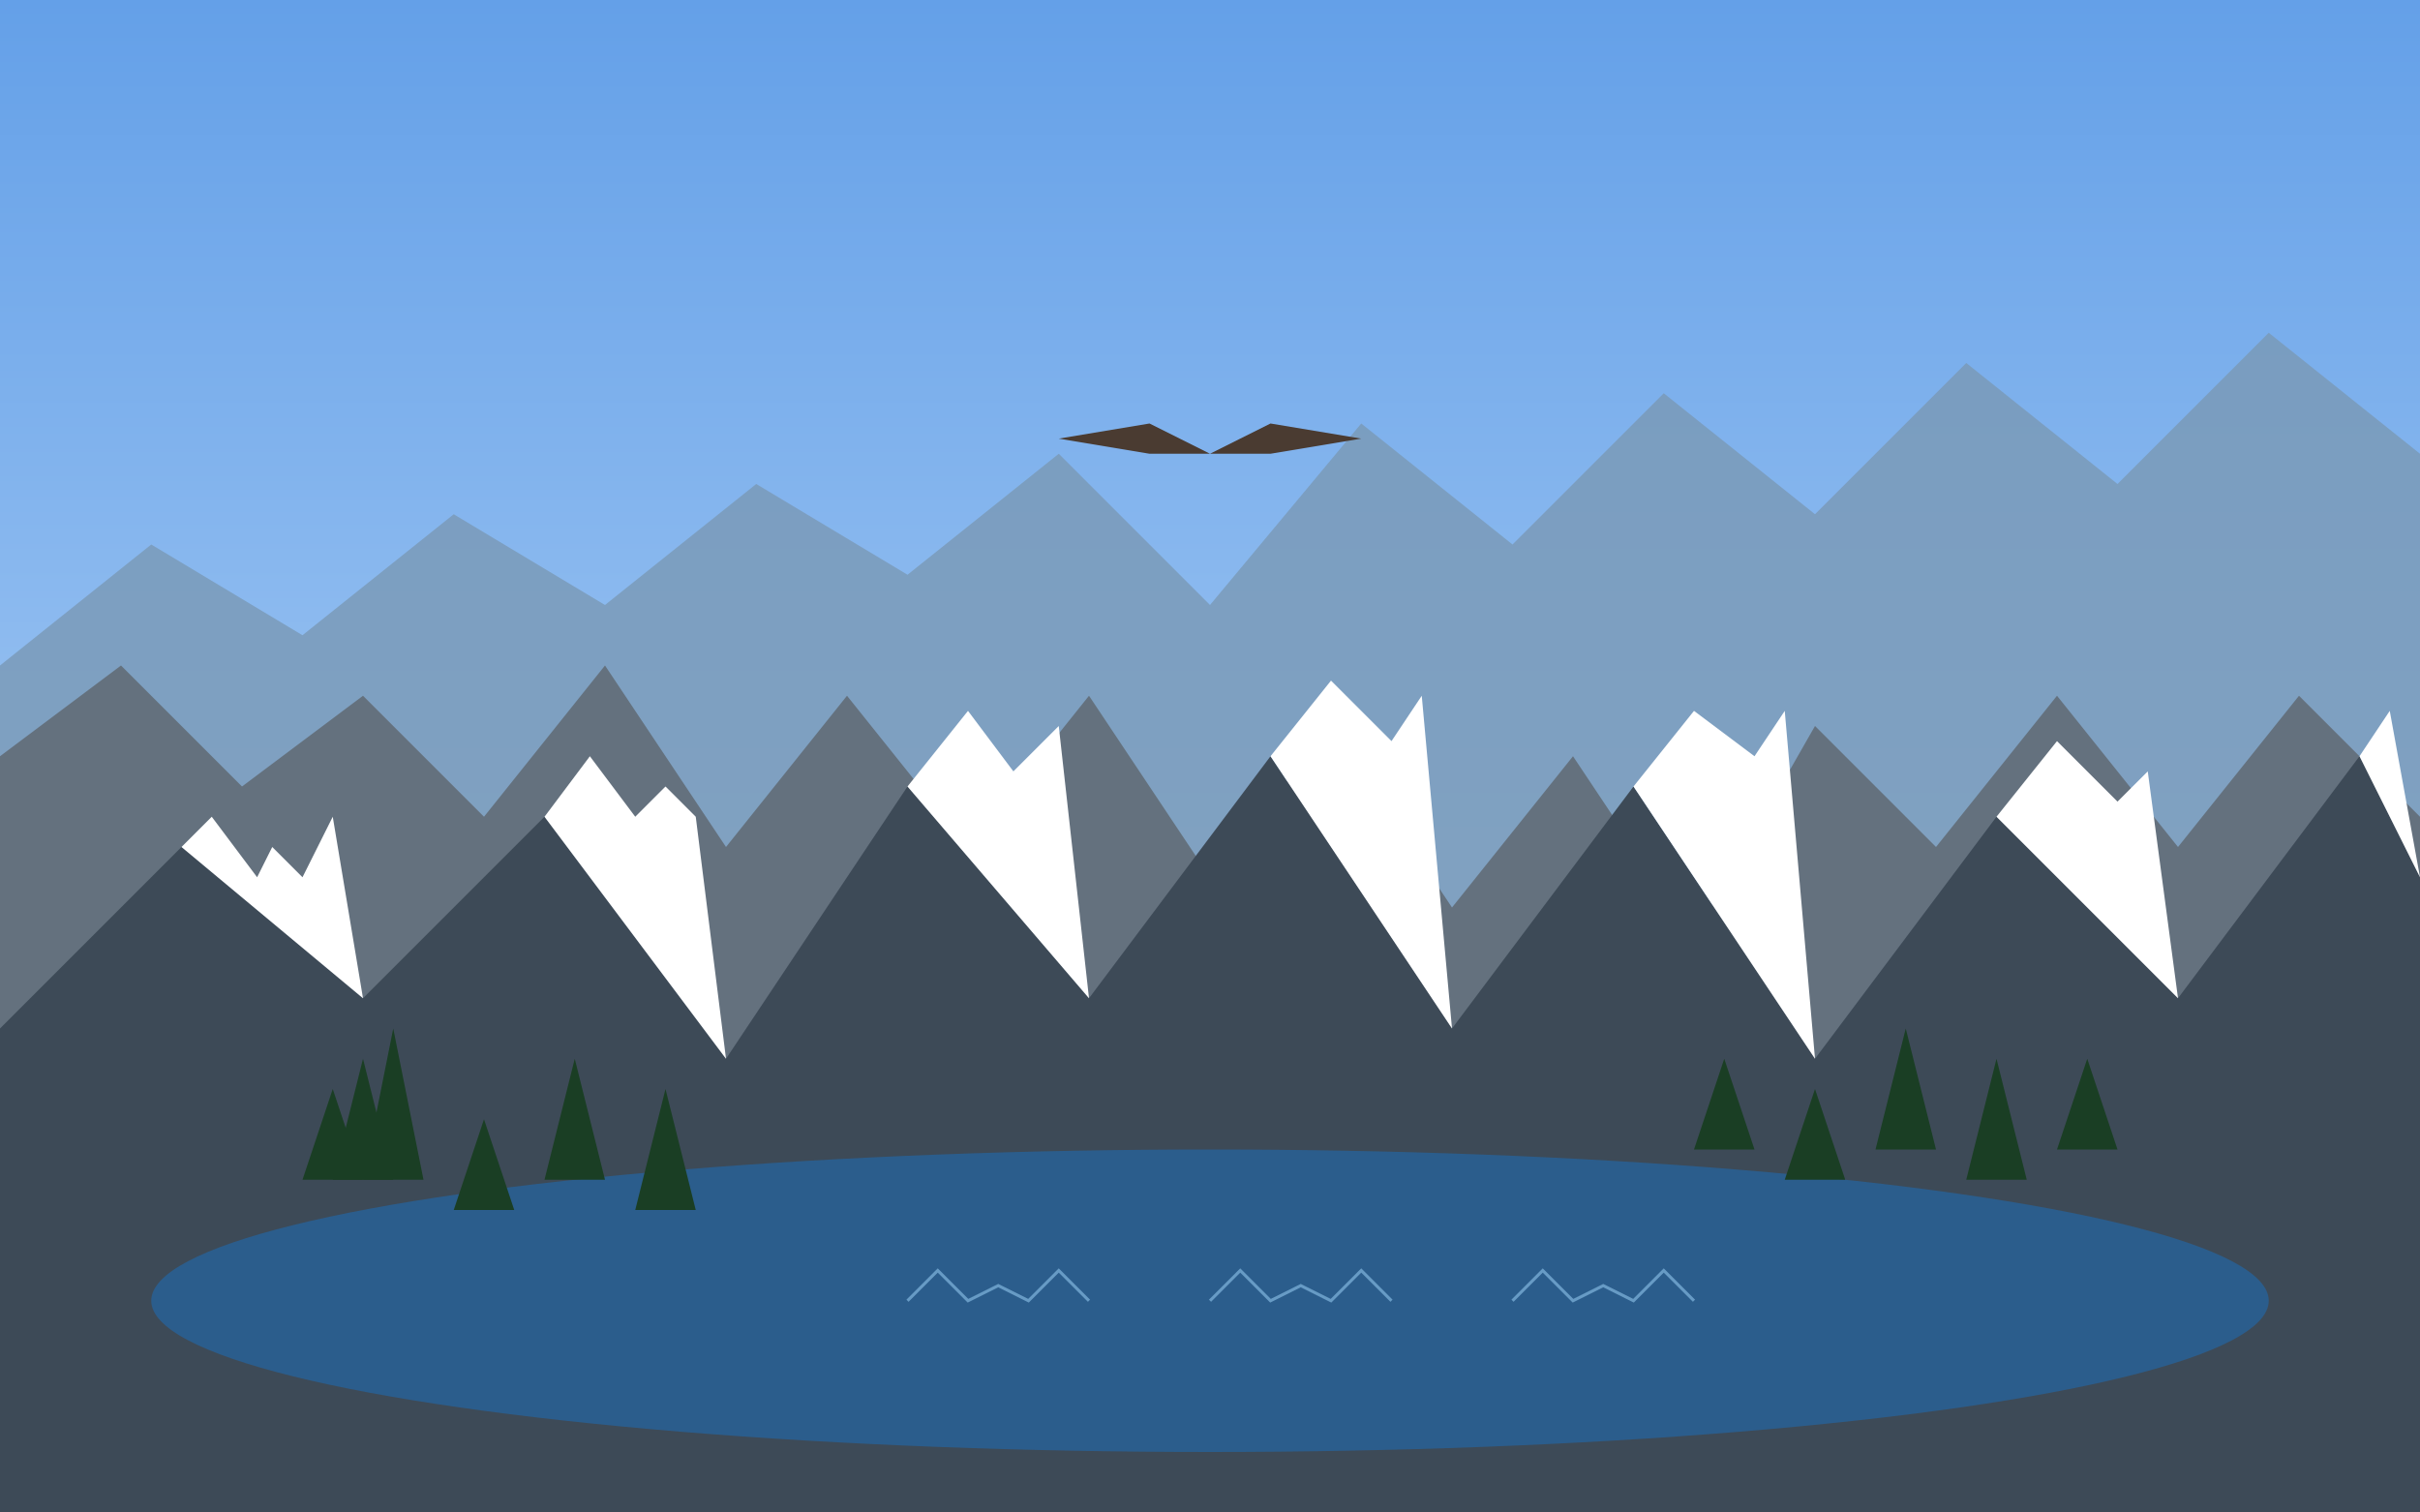 <svg xmlns="http://www.w3.org/2000/svg" viewBox="0 0 800 500" width="800" height="500">
  <rect x="0" y="0" width="800" height="500" fill="#808080" stroke="none"/>
  <!-- Rocky Mountains blog image -->
  
  <!-- Sky gradient -->
  <defs>
    <linearGradient id="skyGradient" x1="0%" y1="0%" x2="0%" y2="100%">
      <stop offset="0%" stop-color="#64a0e8" />
      <stop offset="100%" stop-color="#c4def9" />
    </linearGradient>
  </defs>
  
  <!-- Sky background -->
  <rect width="800" height="500" fill="url(#skyGradient)"/>
  
  <!-- Distant mountains (blue) -->
  <path d="M0,220 L50,180 L100,210 L150,170 L200,200 L250,160 L300,190 L350,150 L400,200 L450,140 L500,180 L550,130 L600,170 L650,120 L700,160 L750,110 L800,150 L800,500 L0,500 Z" fill="#7a98b5" opacity="0.8"/>
  
  <!-- Mid-range mountains (grey) -->
  <path d="M0,250 L40,220 L80,260 L120,230 L160,270 L200,220 L240,280 L280,230 L320,280 L360,230 L400,290 L440,240 L480,300 L520,250 L560,310 L600,240 L640,280 L680,230 L720,280 L760,230 L800,270 L800,500 L0,500 Z" fill="#64717e"/>
  
  <!-- Foreground mountains (snow-capped) -->
  <path d="M0,340 L60,280 L120,330 L180,270 L240,350 L300,260 L360,330 L420,250 L480,340 L540,260 L600,350 L660,270 L720,330 L780,250 L800,290 L800,500 L0,500 Z" fill="#3d4a57"/>
  
  <!-- Snow caps on mountains -->
  <path d="M60,280 L70,270 L85,290 L90,280 L100,290 L110,270 L120,330 Z" fill="white"/>
  <path d="M180,270 L195,250 L210,270 L220,260 L230,270 L240,350 Z" fill="white"/>
  <path d="M300,260 L320,235 L335,255 L350,240 L360,330 Z" fill="white"/>
  <path d="M420,250 L440,225 L460,245 L470,230 L480,340 Z" fill="white"/>
  <path d="M540,260 L560,235 L580,250 L590,235 L600,350 Z" fill="white"/>
  <path d="M660,270 L680,245 L700,265 L710,255 L720,330 Z" fill="white"/>
  <path d="M780,250 L790,235 L800,290 Z" fill="white"/>
  
  <!-- Lake in foreground -->
  <ellipse cx="400" cy="430" rx="350" ry="50" fill="#2b5d8c"/>
  
  <!-- Lake reflections -->
  <path d="M300,430 L310,420 L320,430 L330,425 L340,430 L350,420 L360,430" fill="none" stroke="#8fc5eb" stroke-width="1" opacity="0.6"/>
  <path d="M400,430 L410,420 L420,430 L430,425 L440,430 L450,420 L460,430" fill="none" stroke="#8fc5eb" stroke-width="1" opacity="0.6"/>
  <path d="M500,430 L510,420 L520,430 L530,425 L540,430 L550,420 L560,430" fill="none" stroke="#8fc5eb" stroke-width="1" opacity="0.6"/>
  
  <!-- Evergreen trees on the shore -->
  <g fill="#1a3e24">
    <!-- Left group -->
    <polygon points="100,390 110,360 120,390"/>
    <polygon points="110,390 120,350 130,390"/>
    <polygon points="120,390 130,340 140,390"/>
    <polygon points="150,400 160,370 170,400"/>
    <polygon points="180,390 190,350 200,390"/>
    <polygon points="210,400 220,360 230,400"/>
    
    <!-- Right group -->
    <polygon points="560,380 570,350 580,380"/>
    <polygon points="590,390 600,360 610,390"/>
    <polygon points="620,380 630,340 640,380"/>
    <polygon points="650,390 660,350 670,390"/>
    <polygon points="680,380 690,350 700,380"/>
  </g>
  
  <!-- Small clouds -->
  <g fill="white" opacity="0.9">
    <ellipse cx="100" cy="100" r="20"/>
    <ellipse cx="130" cy="100" r="25"/>
    <ellipse cx="160" cy="100" r="15"/>
    
    <ellipse cx="500" cy="80" r="25"/>
    <ellipse cx="530" cy="80" r="30"/>
    <ellipse cx="560" cy="80" r="20"/>
    
    <ellipse cx="300" cy="60" r="15"/>
    <ellipse cx="330" cy="60" r="20"/>
    <ellipse cx="360" cy="60" r="10"/>
  </g>
  
  <!-- Eagle flying -->
  <path d="M400,150 L380,140 L350,145 L380,150 L400,150 L420,150 L450,145 L420,140 L400,150" fill="#4a3b31"/>
</svg>